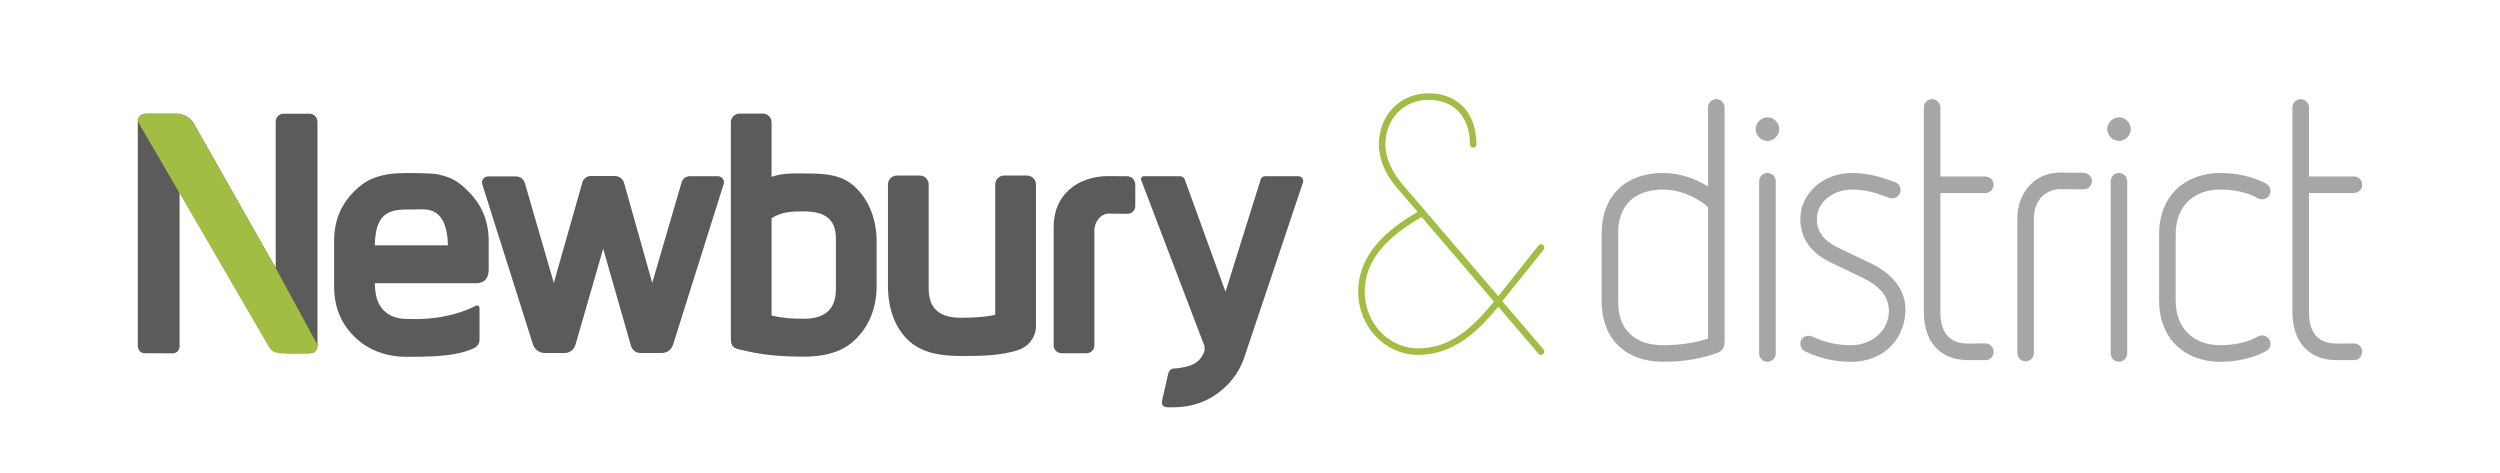 <?xml version="1.0" encoding="UTF-8"?>
<svg id="Layer_2" xmlns="http://www.w3.org/2000/svg" xmlns:xlink="http://www.w3.org/1999/xlink" xmlns:svg="http://www.w3.org/2000/svg" xmlns:rdf="http://www.w3.org/1999/02/22-rdf-syntax-ns#" xmlns:dc="http://purl.org/dc/elements/1.1/" xmlns:cc="http://creativecommons.org/ns#" version="1.1" viewBox="0 0 382.161 72.276">
  <!-- Generator: Adobe Illustrator 29.3.1, SVG Export Plug-In . SVG Version: 2.1.0 Build 151)  -->
  <defs>
    <style>
      .st0 {
        fill: #5b5b5b;
      }

      .st1 {
        fill: #a7a6a6;
      }

      .st2 {
        fill: #a2bd43;
      }
    </style>
  </defs>
  <g>
    <path class="st0" d="M66.877,26.644c-.942-.19-4.299-.196-4.679-.196-.711,0-2.136.053-2.932.194-2.257.402-3.6,1.086-5.13,2.617-2.004,2.004-3.063,4.433-3.063,7.662v6.791c0,3.265,1.059,5.712,3.063,7.716,2.039,2.039,4.823,3.117,8.053,3.117.204,0,1.796-.003,2.03-.011,2.348-.077,5.694-.095,8.303-1.345.032-.016.072-.039.117-.066.41-.247.663-.692.663-1.17v-4.874c0-.288-.303-.474-.558-.341-1.228.643-4.444,2.035-9.268,2.035-.216,0-.958-.022-1.287-.022-1.704,0-3.011-.573-3.877-1.693-.644-.892-.976-1.899-1.011-3.764h15.412c1.786,0,1.993-1.278,1.993-2.239v-4.134c0-3.194-1.078-5.623-3.114-7.659-1.508-1.55-2.698-2.211-4.715-2.619ZM57.3,37.5c.071-4.061,1.458-5.464,4.595-5.464.143,0,.562-.008,1.012-.017.554-.011,1.156-.023,1.328-.021,1.03.012,4.126-.289,4.242,5.502,0,0-11.177,0-11.177-0Z"/>
    <g>
      <path class="st0" d="M42.145,18.588v22.391l-12.496-22.045c-.543-.958-1.558-1.549-2.659-1.549h-4.756c-.646,0-1.169.523-1.169,1.169v34.226c0,.644.376,1.206,1.02,1.214l4.243.019c.75,0,1.123-.497,1.123-1.109v-23.663l14.719,23.854c.44.784,1.38.93,1.986.934l3.068-.02h.01c.943,0,1.296-.493,1.296-1.296V18.615c0-.68-.551-1.231-1.231-1.231h-3.952c-.665,0-1.203.539-1.203,1.203Z"/>
      <path class="st2" d="M42.145,40.979l-12.496-22.045c-.543-.958-1.558-1.549-2.659-1.549h-4.756c-.646,0-1.169.523-1.169,1.169l20.075,34.541c.44.784,1.38.93,1.986.934l4.099-.02h.01c.943,0,1.296-.493,1.296-1.296,0,0-6.386-11.732-6.386-11.732Z"/>
    </g>
    <path class="st0" d="M109.732,26.937h-4.282c-.582,0-1.094.384-1.257.942l-4.49,15.367-4.301-15.271c-.178-.633-.755-1.07-1.413-1.07h-3.686c-.592,0-1.112.393-1.274.962l-4.372,15.377-4.416-15.23c-.181-.624-.752-1.053-1.401-1.053h-4.215c-.637,0-1.091.619-.899,1.226l7.74,24.447c.251.791.985,1.329,1.815,1.329h3.03c.766,0,1.44-.507,1.653-1.243l4.241-14.697,4.249,14.847c.185.648.777,1.094,1.451,1.094h3.246c.794,0,1.497-.515,1.736-1.273l7.732-24.545c.189-.6-.259-1.21-.887-1.21Z"/>
    <path class="st0" d="M130.947,28.818c-1.999-2.055-4.468-2.303-7.744-2.303-1.484,0-3.326-.134-5.257.515v-8.321c0-.744-.603-1.347-1.347-1.347h-3.53c-.744,0-1.347.603-1.347,1.347v33.026c0,1.619.743,1.542,2.345,1.921,2.863.678,5.889.866,8.77.866,3.284,0,6.07-.72,8.053-2.758,2.039-2.039,3.117-4.823,3.117-8.053v-6.791c0-3.252-1.088-6.131-3.06-8.103l0-0ZM127.782,44.197c0,3.154-1.756,4.532-4.945,4.532-1.662,0-3.265-.11-4.891-.497v-14.868c1.502-1.002,3.133-1.055,4.88-1.055,3.143,0,4.956,1.073,4.956,4.181,0,0,0,7.707-0,7.707Z"/>
    <path class="st0" d="M152.134,28.2v19.917c-1.562.38-3.561.456-5.281.456-3.108,0-4.891-1.322-4.891-4.431v-15.943c0-.753-.611-1.364-1.364-1.364h-3.497c-.753,0-1.364.611-1.364,1.364v15.512c0,3.406,1.022,6.227,2.955,8.161,1.968,1.969,4.79,2.549,8.161,2.549,2.972,0,6.193-.018,8.908-.96,1.554-.538,2.598-1.987,2.598-3.606v-21.656c0-.753-.611-1.364-1.364-1.364h-3.497c-.753,0-1.364.611-1.364,1.364l-0-0Z"/>
    <path class="st0" d="M173.542,28.221c0-.704-.568-1.275-1.272-1.28-1.46-.009-2.204-.018-2.836-.018-4.77,0-8.367,2.923-8.367,7.693v18.185c0,.661.536,1.197,1.197,1.197h3.831c.661,0,1.197-.536,1.197-1.197v-17.666c0-1.161.981-2.479,2.142-2.479.426,0,1.403.014,2.93.027.649.006,1.178-.519,1.178-1.168v-3.296l0-0Z"/>
    <path class="st0" d="M198.491,26.939h-5.137c-.29,0-.546.188-.632.465l-5.386,17.201-6.229-17.171c-.108-.297-.39-.495-.706-.495h-5.565c-.297,0-.502.299-.395.576l9.691,25.41v.676c-.697,2.192-2.605,2.491-4.243,2.701-.069.009-.008.017-.401.024-.528.009-.861.403-.952.969l-.87,3.845c-.229.992.371,1.124.992,1.124h.655c2.369,0,4.497-.612,6.255-1.744,2.033-1.309,3.805-3.348,4.647-5.904l8.966-26.721c.157-.47-.193-.955-.688-.955Z"/>
  </g>
  <g>
    <path class="st1" d="M262.362,15.152c-.698,0-1.266.568-1.266,1.267v12.084c-2.135-1.333-4.545-2.06-6.867-2.06-5.798,0-9.4,3.561-9.4,9.293v10.274c0,5.732,3.602,9.293,9.4,9.293,3.141,0,5.958-.469,8.389-1.401.671-.288,1.011-.837,1.011-1.631V16.419c0-.698-.568-1.267-1.267-1.267ZM254.229,28.976c2.384,0,4.937.995,6.867,2.669v20.116c-2.078.67-4.387,1.009-6.867,1.009-4.364,0-6.867-2.405-6.867-6.599v-10.595c0-4.194,2.503-6.6,6.867-6.6Z"/>
    <path class="st1" d="M270.179,17.935c-.96,0-1.801.842-1.801,1.802s.842,1.802,1.801,1.802c.977,0,1.802-.825,1.802-1.802s-.825-1.802-1.802-1.802Z"/>
    <path class="st1" d="M270.179,26.443c-.698,0-1.266.568-1.266,1.267v26.327c0,.698.568,1.267,1.266,1.267.699,0,1.267-.568,1.267-1.267v-26.327c0-.698-.568-1.267-1.267-1.267Z"/>
    <path class="st1" d="M285.802,40.164l-4.597-2.192c-1.713-.828-3.464-2.002-3.464-4.43,0-3.149,3.108-4.566,5.315-4.566,1.953,0,3.446.41,5.102,1.03.083.028.166.06.261.096.27.104.55.212.844.212.698,0,1.266-.568,1.266-1.266,0-.35-.131-.982-1.004-1.275-2.287-.821-4.167-1.329-6.469-1.329-4.328,0-7.849,3.137-7.849,6.993,0,2.97,1.573,5.225,4.674,6.701l4.706,2.246c2.876,1.388,4.159,2.986,4.159,5.179,0,2.92-2.546,5.208-5.797,5.208-1.764,0-3.469-.324-5.076-.967-.131-.049-.267-.109-.424-.179-.416-.185-.686-.299-.975-.299-.71,0-1.267.533-1.267,1.213,0,.513.278.946.776,1.194,2.345,1.086,4.493,1.571,6.965,1.571,5.469,0,8.33-4.002,8.33-7.955,0-3.806-2.978-6.007-5.478-7.184Z"/>
    <path class="st1" d="M303.487,29.511c.801,0,1.43-.747,1.228-1.581-.14-.577-.702-.952-1.295-.952l-6.796 0c-.003,0-.005-.002-.005-.005v-10.488c0-.594-.376-1.156-.953-1.295-.834-.202-1.581.428-1.581,1.228v31.268c0,4.613,2.534,7.367,6.778,7.367l2.698-0c.712,0,1.191-.669,1.191-1.294,0-.698-.568-1.267-1.266-1.267l-.612.004c-.199,0-.401.004-.641.009-.343.007-.765.015-1.37.015-2.817,0-4.245-1.608-4.245-4.78v-18.225c0-.003.002-.005.005-.005,0,0,6.862,0,6.862-0Z"/>
    <path class="st1" d="M359.829,52.493l-.612.004c-.199,0-.401.004-.641.009-.343.007-.765.015-1.369.015-2.817,0-4.245-1.608-4.245-4.78v-18.225c0-.003.002-.005.005-.005l6.796 0c.593,0,1.155-.376,1.295-.952.202-.834-.428-1.581-1.229-1.581h-6.862c-.003,0-.005-.002-.005-.005v-10.488c0-.593-.376-1.155-.952-1.295-.834-.202-1.581.428-1.581,1.229v31.268c0,4.613,2.534,7.367,6.778,7.367l2.698-0c.712,0,1.191-.669,1.191-1.294,0-.698-.568-1.267-1.267-1.267l0-0Z"/>
    <path class="st1" d="M318.681,26.428l-.154-.015c-.599,0-1.182-.009-1.772-.019-.595-.009-1.194-.019-1.814-.019-3.803,0-6.564,2.963-6.564,7.046v20.482c0,.593.376,1.155.952,1.295.834.202,1.581-.428,1.581-1.229v-20.548c0-3.1,2.089-4.513,4.03-4.513,1.535,0,2.544.019,3.156.031.202.004.344.006.43.006.698,0,1.266-.568,1.266-1.266,0-.615-.447-1.118-1.112-1.251l0.0 0Z"/>
    <path class="st1" d="M323.918,17.935c-.96,0-1.801.842-1.801,1.802s.842,1.802,1.801,1.802c.977,0,1.802-.825,1.802-1.802s-.825-1.802-1.802-1.802Z"/>
    <path class="st1" d="M323.597,26.48c-.577.139-.953.701-.953,1.295v26.196c0,.593.376,1.155.953,1.294.834.201,1.58-.428,1.58-1.229v-26.327c0-.801-.747-1.43-1.58-1.229l-0.0 0Z"/>
    <path class="st1" d="M339.396,28.976c1.99,0,3.93.399,5.321,1.095.114.057.204.106.278.147.24.131.468.256.817.257.709.002,1.31-.642,1.269-1.35-.029-.495-.318-.883-.86-1.153-2.028-1.014-4.324-1.528-6.826-1.528-5.59,0-9.346,3.735-9.346,9.293v10.274c0,5.558,3.756,9.293,9.346,9.293,2.502,0,4.798-.514,6.826-1.528.541-.27.83-.657.86-1.152.042-.708-.559-1.354-1.269-1.352-.349.001-.577.125-.818.257-.074.04-.164.09-.277.147-1.391.695-3.331,1.094-5.321,1.094-4.139,0-6.813-2.653-6.813-6.76v-10.274c0-4.106,2.674-6.76,6.813-6.76l0.0 0Z"/>
  </g>
  <path class="st2" d="M225.702,22.082c0,.277-.224.499-.501.499s-.499-.222-.499-.499c0-4.104-2.328-6.822-6.323-6.822-3.771,0-6.598,2.884-6.598,6.822,0,2.053.942,4.104,2.605,6.101l14.643,17.082,6.044-7.6c.166-.222.333-.333.499-.333.277,0,.499.222.499.501,0,.166-.055.277-.277.554l-6.154,7.653,6.265,7.321c.111.111.166.277.166.388,0,.277-.222.499-.499.499-.111,0-.222,0-.388-.166l-6.154-7.21c-3.106,3.827-6.877,7.376-12.258,7.376-5.046,0-9.152-4.325-9.152-9.651,0-5.6,4.217-9.427,9.096-12.2l-3.106-3.605c-1.829-2.108-2.829-4.436-2.829-6.711,0-4.492,3.272-7.819,7.598-7.819,4.549,0,7.323,3.106,7.323,7.819h-0ZM217.326,33.174c-4.492,2.607-8.706,6.046-8.706,11.424,0,4.771,3.66,8.653,8.152,8.653,4.935,0,8.374-3.161,11.591-7.154l-11.036-12.923Z"/>
</svg>